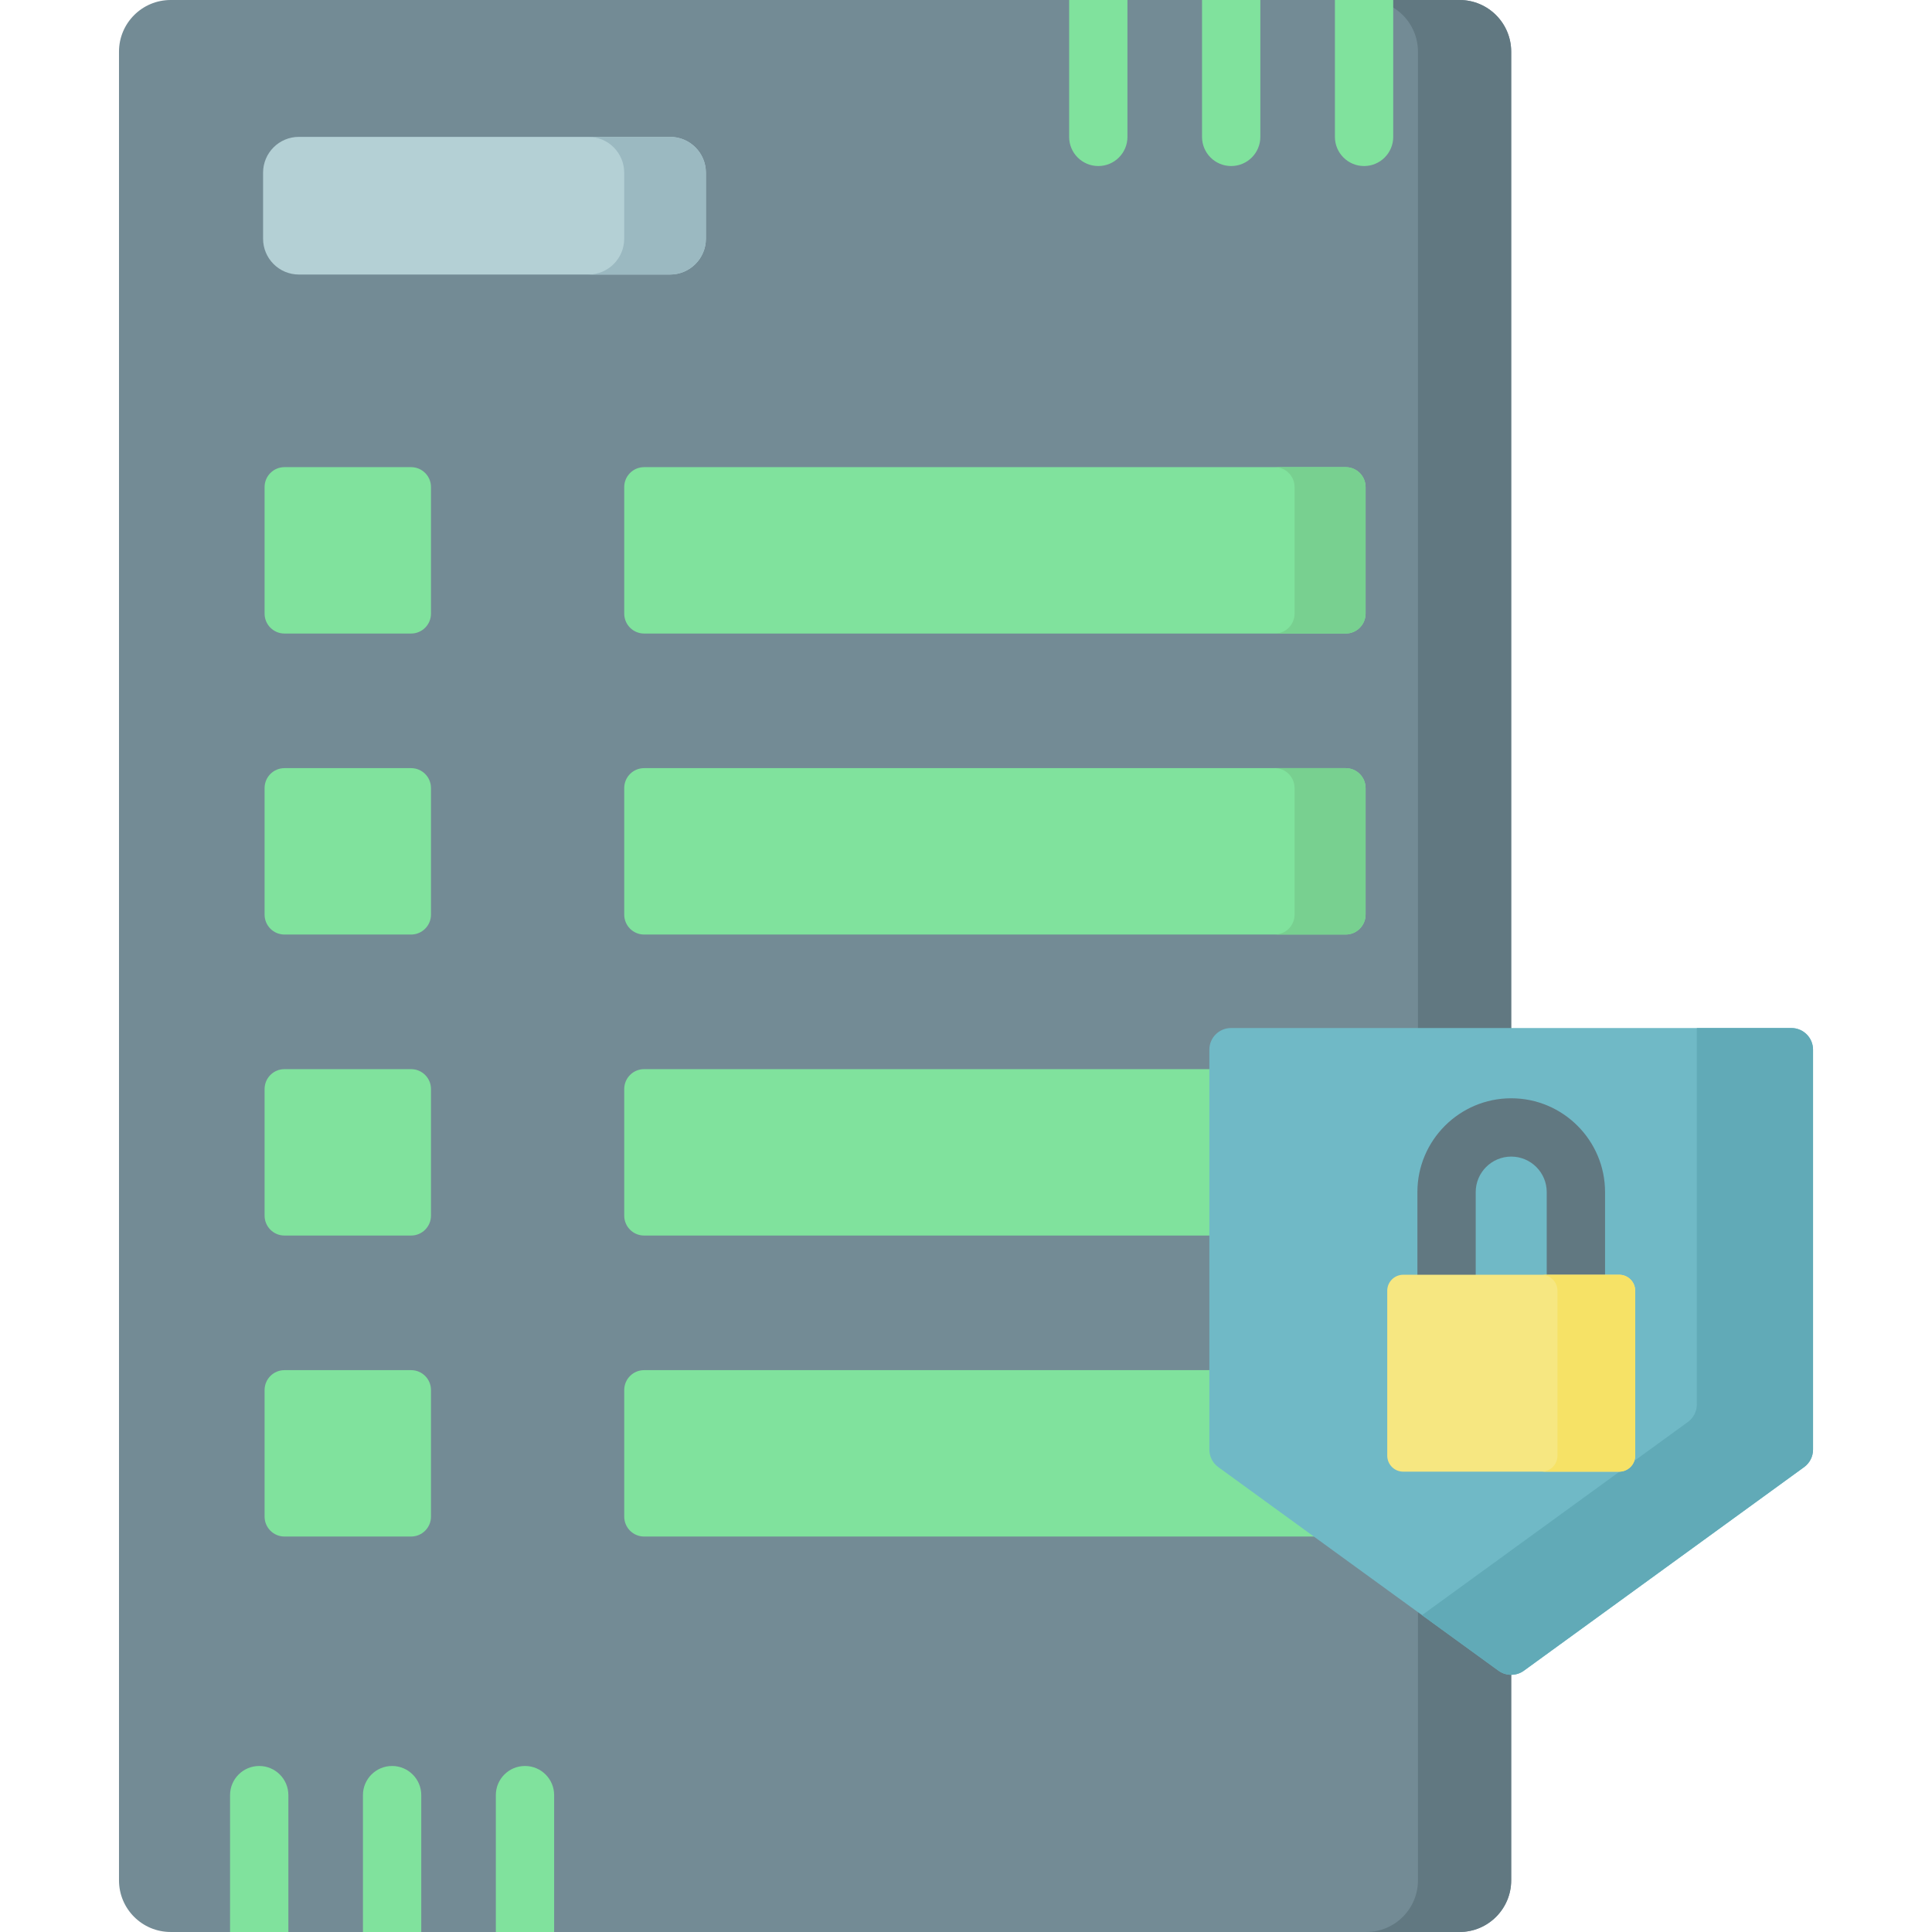 <svg width="120" height="120" viewBox="0 0 120 120" fill="none" xmlns="http://www.w3.org/2000/svg">
<g clip-path="url(#clip0)">
<path d="M90.654 119.999H10.599C8.827 119.999 7.391 118.563 7.391 116.791V3.209C7.391 1.436 8.827 0 10.599 0H90.654C92.426 0 93.863 1.436 93.863 3.209V116.791C93.863 118.563 92.426 119.999 90.654 119.999Z" fill="#738B95"/>
<path d="M90.653 0H84.863C86.635 0 88.072 1.436 88.072 3.209V116.791C88.072 118.563 86.635 119.999 84.863 119.999H90.653C92.426 119.999 93.862 118.563 93.862 116.791V3.209C93.862 1.436 92.426 0 90.653 0V0Z" fill="#617881"/>
<path d="M70.028 0.001V8.502C70.028 9.502 69.217 10.313 68.217 10.313C67.217 10.313 66.406 9.502 66.406 8.502V0.001H70.028Z" fill="#80E29D"/>
<path d="M78.282 0.001V8.502C78.282 9.502 77.471 10.313 76.471 10.313C75.469 10.313 74.66 9.502 74.66 8.502V0.001H78.282Z" fill="#80E29D"/>
<path d="M86.536 0.001V8.502C86.536 9.502 85.724 10.313 84.725 10.313C83.725 10.313 82.914 9.502 82.914 8.502V0.001H86.536Z" fill="#80E29D"/>
<path d="M17.911 111.499V120H14.289V111.499C14.289 110.499 15.1 109.688 16.1 109.688C17.099 109.688 17.911 110.499 17.911 111.499Z" fill="#80E29D"/>
<path d="M26.165 111.499V120H22.543V111.499C22.543 110.499 23.352 109.688 24.354 109.688C25.353 109.688 26.165 110.499 26.165 111.499Z" fill="#80E29D"/>
<path d="M34.419 111.499V120H30.797V111.499C30.797 110.499 31.608 109.688 32.608 109.688C33.61 109.688 34.419 110.499 34.419 111.499Z" fill="#80E29D"/>
<path d="M41.62 17.052H18.565C17.336 17.052 16.34 16.055 16.34 14.826V10.726C16.34 9.497 17.336 8.501 18.565 8.501H41.62C42.849 8.501 43.845 9.497 43.845 10.726V14.826C43.845 16.055 42.849 17.052 41.62 17.052Z" fill="#B4D0D5"/>
<path d="M41.618 8.501H36.545C37.774 8.501 38.77 9.497 38.77 10.726V14.826C38.77 16.055 37.774 17.052 36.545 17.052H41.618C42.847 17.052 43.844 16.055 43.844 14.826V10.726C43.844 9.497 42.847 8.501 41.618 8.501V8.501Z" fill="#9BB9C1"/>
<path d="M25.533 39.35H17.669C16.987 39.35 16.434 38.797 16.434 38.114V30.25C16.434 29.568 16.987 29.015 17.669 29.015H25.533C26.216 29.015 26.769 29.568 26.769 30.25V38.114C26.769 38.797 26.216 39.35 25.533 39.35Z" fill="#80E29D"/>
<path d="M83.584 39.35H40.007C39.325 39.35 38.772 38.797 38.772 38.114V30.25C38.772 29.568 39.325 29.015 40.007 29.015H83.584C84.266 29.015 84.82 29.568 84.82 30.25V38.114C84.82 38.797 84.266 39.35 83.584 39.35Z" fill="#80E29D"/>
<path d="M83.583 29.015H79.172C79.854 29.015 80.408 29.568 80.408 30.25V38.114C80.408 38.797 79.854 39.35 79.172 39.35H83.583C84.266 39.35 84.819 38.797 84.819 38.114V30.25C84.819 29.568 84.266 29.015 83.583 29.015V29.015Z" fill="#78D090"/>
<path d="M25.533 58.046H17.669C16.987 58.046 16.434 57.493 16.434 56.81V48.946C16.434 48.264 16.987 47.71 17.669 47.71H25.533C26.216 47.71 26.769 48.264 26.769 48.946V56.81C26.769 57.493 26.216 58.046 25.533 58.046Z" fill="#80E29D"/>
<path d="M83.584 58.046H40.007C39.325 58.046 38.772 57.493 38.772 56.81V48.946C38.772 48.264 39.325 47.71 40.007 47.71H83.584C84.266 47.71 84.82 48.264 84.82 48.946V56.81C84.82 57.493 84.266 58.046 83.584 58.046Z" fill="#80E29D"/>
<path d="M83.583 47.71H79.172C79.854 47.71 80.408 48.264 80.408 48.946V56.81C80.408 57.493 79.854 58.046 79.172 58.046H83.583C84.266 58.046 84.819 57.493 84.819 56.81V48.946C84.819 48.264 84.266 47.71 83.583 47.71Z" fill="#78D090"/>
<path d="M25.533 76.742H17.669C16.987 76.742 16.434 76.188 16.434 75.506V67.642C16.434 66.959 16.987 66.406 17.669 66.406H25.533C26.216 66.406 26.769 66.959 26.769 67.642V75.506C26.769 76.188 26.216 76.742 25.533 76.742Z" fill="#80E29D"/>
<path d="M83.584 76.742H40.007C39.325 76.742 38.772 76.188 38.772 75.506V67.642C38.772 66.959 39.325 66.406 40.007 66.406H83.584C84.266 66.406 84.82 66.959 84.82 67.642V75.506C84.82 76.188 84.266 76.742 83.584 76.742Z" fill="#80E29D"/>
<path d="M25.533 95.437H17.669C16.987 95.437 16.434 94.884 16.434 94.201V86.337C16.434 85.655 16.987 85.102 17.669 85.102H25.533C26.216 85.102 26.769 85.655 26.769 86.337V94.201C26.769 94.884 26.216 95.437 25.533 95.437Z" fill="#80E29D"/>
<path d="M83.584 95.437H40.007C39.325 95.437 38.772 94.884 38.772 94.201V86.337C38.772 85.655 39.325 85.102 40.007 85.102H83.584C84.266 85.102 84.82 85.655 84.82 86.337V94.201C84.82 94.884 84.266 95.437 83.584 95.437Z" fill="#80E29D"/>
<path d="M94.653 103.769L112.057 91.124C112.405 90.872 112.611 90.467 112.611 90.037V65.198C112.611 64.455 112.009 63.853 111.266 63.853H76.46C75.717 63.853 75.115 64.455 75.115 65.198V90.037C75.115 90.467 75.321 90.871 75.669 91.124L93.073 103.769C93.544 104.111 94.182 104.111 94.653 103.769Z" fill="#70B9C6"/>
<path d="M111.266 63.853H105.393V87.232C105.393 87.663 105.187 88.067 104.839 88.32L88.324 100.319L93.073 103.769C93.544 104.111 94.182 104.111 94.653 103.769L112.057 91.125C112.405 90.872 112.611 90.468 112.611 90.037V65.198C112.61 64.455 112.009 63.853 111.266 63.853Z" fill="#61AAB7"/>
<path d="M97.882 84.509H89.848C88.848 84.509 88.037 83.699 88.037 82.699V74.044C88.037 70.831 90.652 68.216 93.865 68.216C97.078 68.216 99.693 70.831 99.693 74.044V82.699C99.692 83.699 98.882 84.509 97.882 84.509V84.509ZM91.658 80.888H96.07V74.044C96.07 72.827 95.081 71.838 93.865 71.838C92.648 71.838 91.659 72.827 91.659 74.044V80.888H91.658Z" fill="#617881"/>
<path d="M100.569 91.408H87.159C86.609 91.408 86.164 90.963 86.164 90.413V80.171C86.164 79.622 86.609 79.177 87.159 79.177H100.569C101.119 79.177 101.564 79.622 101.564 80.171V90.413C101.564 90.963 101.119 91.408 100.569 91.408V91.408Z" fill="#F6E781"/>
<path d="M100.57 79.177H95.742C96.292 79.177 96.737 79.622 96.737 80.171V90.413C96.737 90.963 96.292 91.408 95.742 91.408H100.57C101.119 91.408 101.565 90.963 101.565 90.413V80.171C101.565 79.622 101.119 79.177 100.57 79.177V79.177Z" fill="#F6E266"/>
</g>
<defs>
<clipPath id="clip0">
<rect width="120" height="120" fill="white"/>
</clipPath>
</defs>
</svg>

